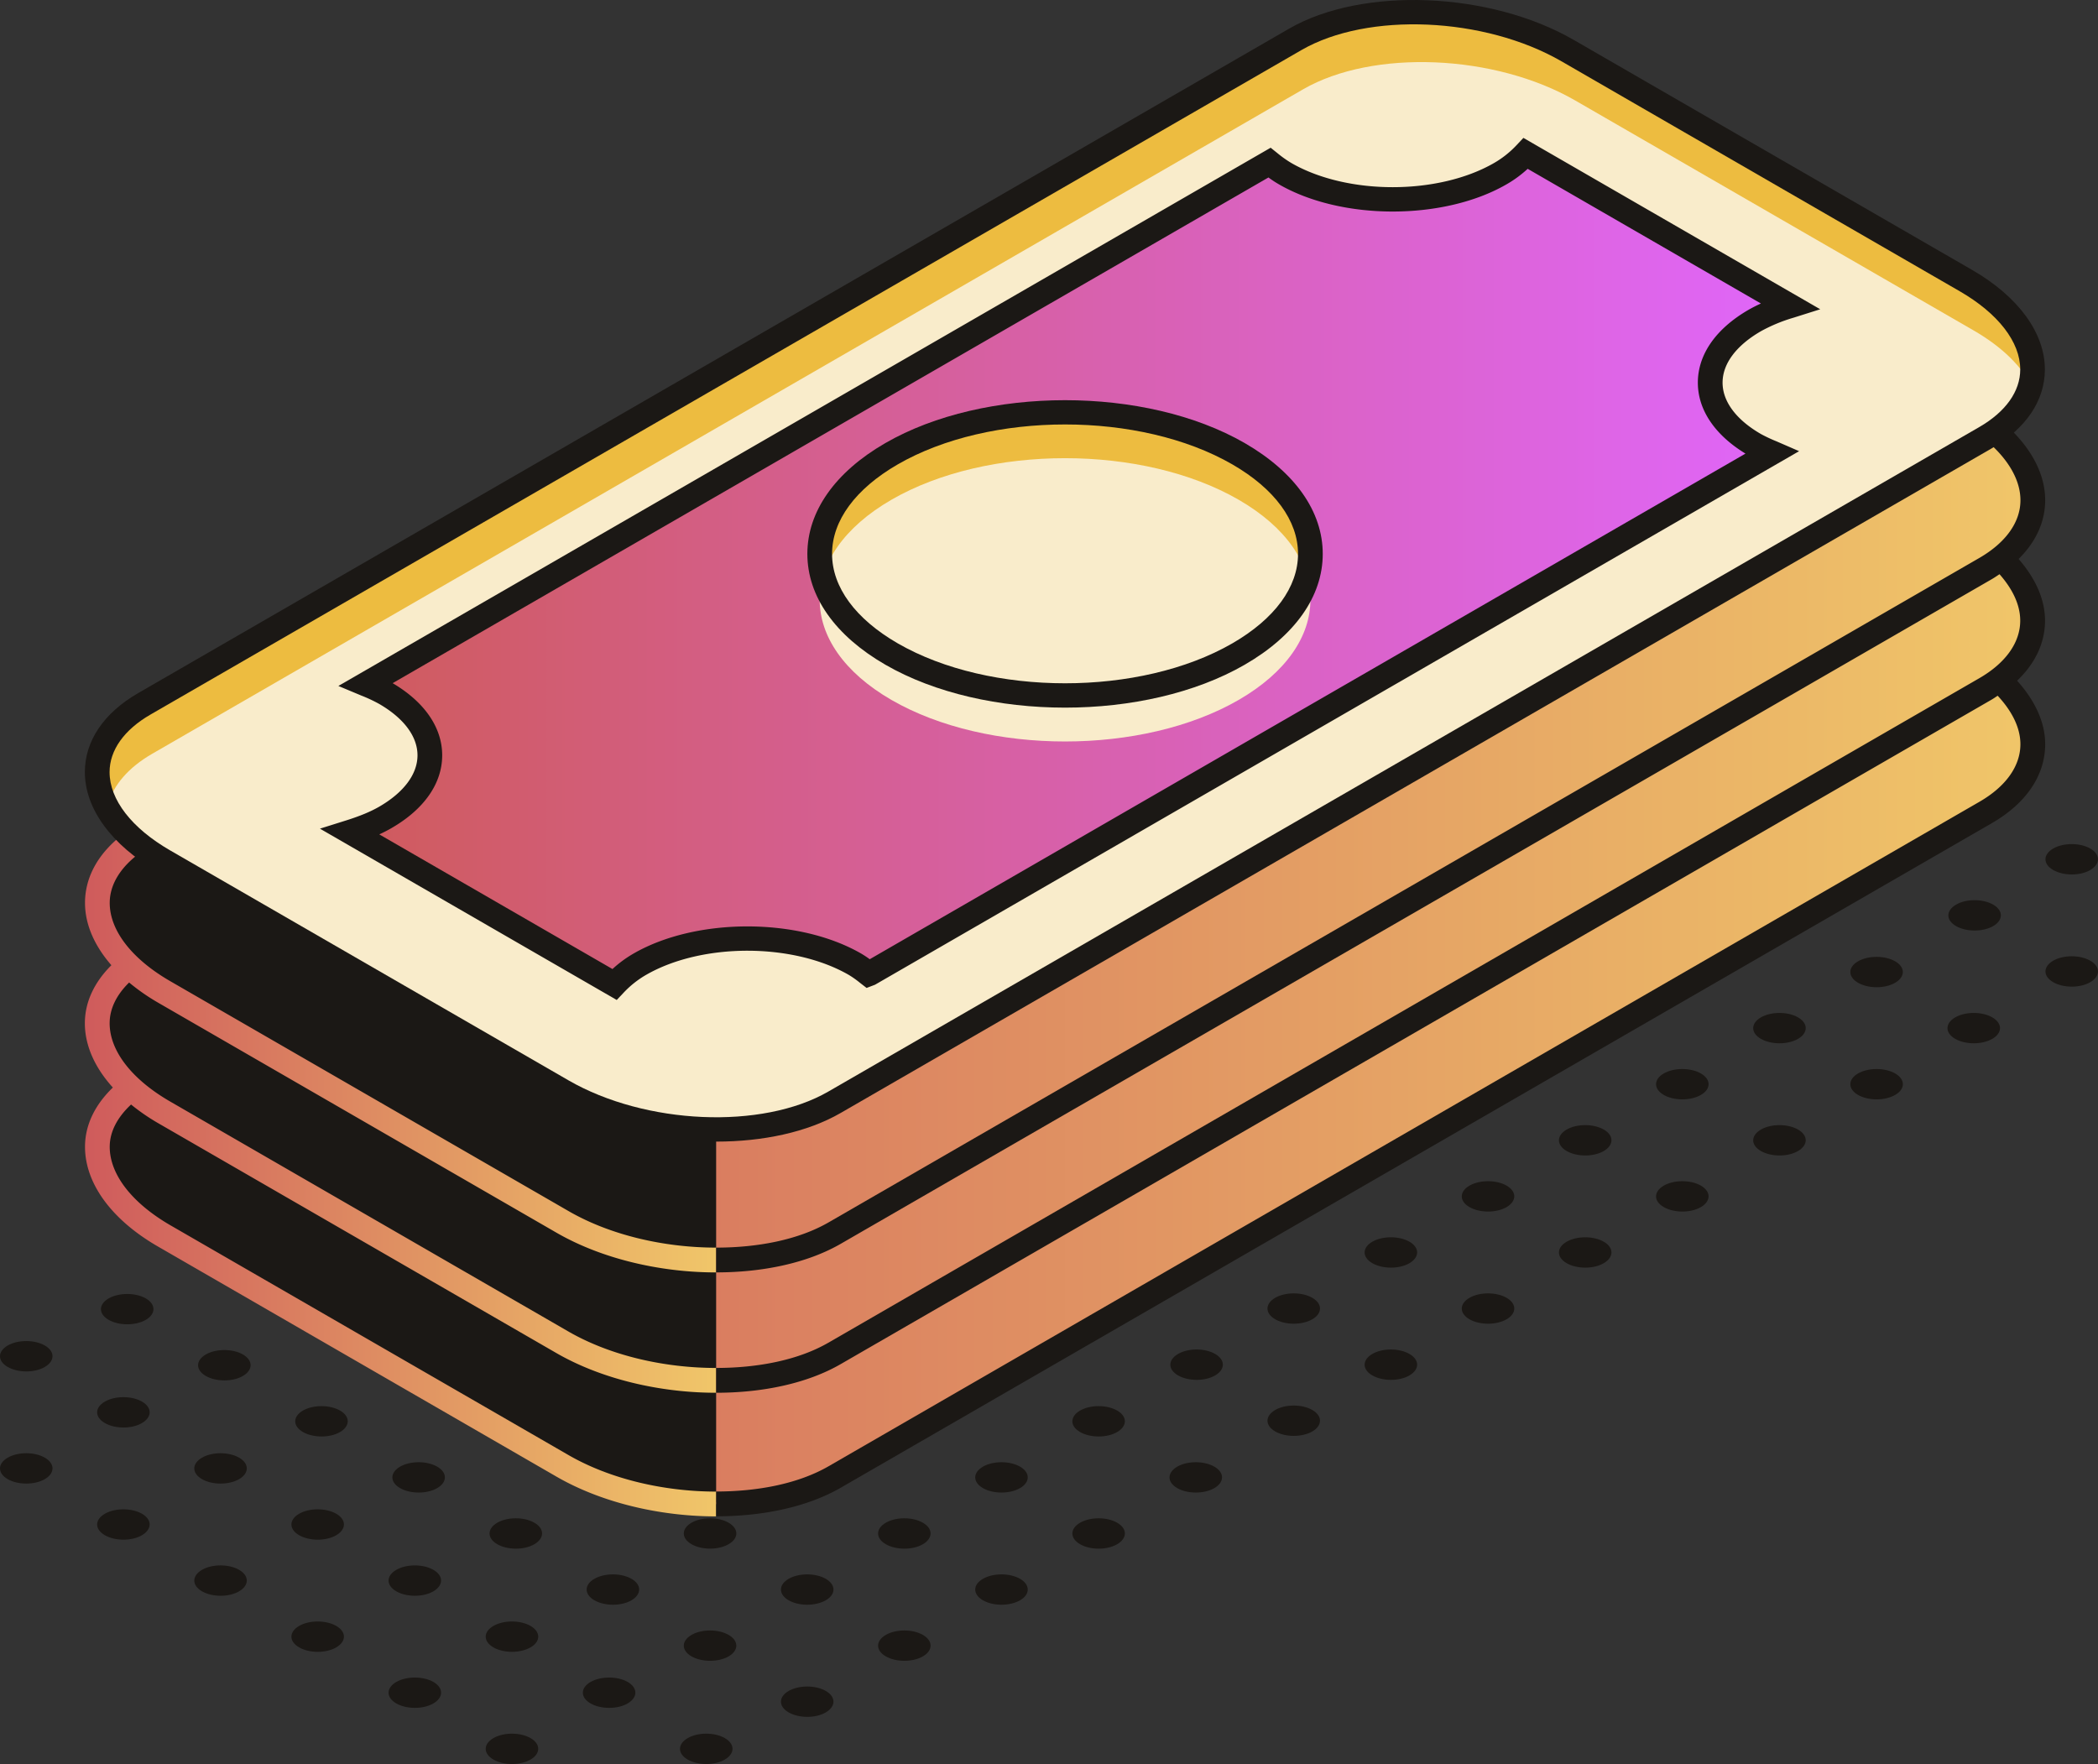<?xml version="1.0" encoding="UTF-8"?> <svg xmlns="http://www.w3.org/2000/svg" xmlns:xlink="http://www.w3.org/1999/xlink" viewBox="0 0 1400.78 1177.77"><rect x="0" y="0" width="1400.78" height="1177.77" fill="#333333" stroke="none"/> <defs> <style>.cls-1{fill:#1b1815;}.cls-2{fill:url(#Degradado_sin_nombre_27);}.cls-3{fill:url(#Degradado_sin_nombre_27-2);}.cls-4{fill:#edbc40;}.cls-5{fill:#f9eccb;}.cls-6{fill:url(#Degradado_sin_nombre_14);}</style> <linearGradient id="Degradado_sin_nombre_27" x1="64.95" y1="549.86" x2="1357.02" y2="549.86" gradientUnits="userSpaceOnUse"> <stop offset="0" stop-color="#cf5b5c"></stop> <stop offset="1" stop-color="#f0c669"></stop> </linearGradient> <linearGradient id="Degradado_sin_nombre_27-2" x1="56.66" y1="784.98" x2="478.15" y2="784.98" xlink:href="#Degradado_sin_nombre_27"></linearGradient> <linearGradient id="Degradado_sin_nombre_14" x1="233.98" y1="379.86" x2="1194.97" y2="379.86" gradientUnits="userSpaceOnUse"> <stop offset="0" stop-color="#cf5b5c"></stop> <stop offset="1" stop-color="#e066fa"></stop> </linearGradient> </defs> <g id="Слой_2" data-name="Слой 2"> <g id="PATTERN"> <g id="_3" data-name="3"> <path class="cls-1" d="M526.55,1129c-6.85,4-6.85,10.37,0,14.32s18,4,24.81,0,6.85-10.36,0-14.32S533.4,1125.08,526.55,1129Z"></path> <path class="cls-1" d="M461.69,1091.59c-6.85,4-6.85,10.36,0,14.32s18,3.95,24.81,0,6.85-10.37,0-14.32S468.54,1087.63,461.69,1091.59Z"></path> <path class="cls-1" d="M396.83,1054.14c-6.85,3.95-6.85,10.37,0,14.32s18,4,24.81,0,6.85-10.37,0-14.32S403.68,1050.18,396.83,1054.14Z"></path> <path class="cls-1" d="M332,1016.69c-6.85,4-6.85,10.37,0,14.33s18,4,24.81,0,6.85-10.37,0-14.33S338.82,1012.74,332,1016.69Z"></path> <path class="cls-1" d="M267.11,979.25c-6.85,4-6.85,10.36,0,14.32s18,3.95,24.81,0,6.85-10.37,0-14.32S274,975.29,267.11,979.25Z"></path> <path class="cls-1" d="M202.25,941.8c-6.85,4-6.85,10.37,0,14.32s18,4,24.81,0,6.85-10.37,0-14.32S209.1,937.85,202.25,941.8Z"></path> <path class="cls-1" d="M137.39,904.35c-6.85,4-6.85,10.37,0,14.33s18,4,24.81,0,6.85-10.37,0-14.33S144.24,900.4,137.39,904.35Z"></path> <path class="cls-1" d="M72.53,866.91c-6.85,4-6.85,10.36,0,14.32s18,3.95,24.81,0,6.85-10.37,0-14.32S79.38,863,72.53,866.91Z"></path> <path class="cls-1" d="M591.41,1091.59c-6.85,4-6.85,10.36,0,14.32s18,3.95,24.8,0,6.85-10.37,0-14.32S598.26,1087.63,591.41,1091.59Z"></path> <ellipse class="cls-1" cx="538.95" cy="1061.3" rx="17.54" ry="10.13"></ellipse> <ellipse class="cls-1" cx="474.09" cy="1023.85" rx="17.54" ry="10.13"></ellipse> <ellipse class="cls-1" cx="668.67" cy="1061.3" rx="17.54" ry="10.13"></ellipse> <path class="cls-1" d="M591.41,1016.69c-6.85,4-6.85,10.37,0,14.33s18,4,24.8,0,6.85-10.37,0-14.33S598.26,1012.74,591.41,1016.69Z"></path> <path class="cls-1" d="M721.12,1016.69c-6.84,4-6.84,10.37,0,14.33s18,4,24.81,0,6.85-10.37,0-14.33S728,1012.74,721.12,1016.69Z"></path> <path class="cls-1" d="M656.26,979.25c-6.84,4-6.84,10.36,0,14.32s18,3.95,24.81,0,6.85-10.37,0-14.32S663.12,975.29,656.26,979.25Z"></path> <path class="cls-1" d="M786,979.25c-6.86,4-6.86,10.36,0,14.32s18,3.95,24.8,0,6.85-10.37,0-14.32S792.83,975.29,786,979.25Z"></path> <path class="cls-1" d="M721.12,941.8c-6.84,4-6.84,10.37,0,14.32s18,4,24.81,0,6.85-10.36,0-14.32S728,937.85,721.12,941.8Z"></path> <path class="cls-1" d="M851.41,941.41c-6.86,4-6.86,10.36,0,14.32s18,3.95,24.8,0,6.85-10.37,0-14.32S858.26,937.45,851.41,941.41Z"></path> <path class="cls-1" d="M786.55,904c-6.85,4-6.85,10.37,0,14.32s18,4,24.8,0,6.85-10.36,0-14.32S793.39,900,786.55,904Z"></path> <path class="cls-1" d="M916.26,904c-6.85,4-6.85,10.37,0,14.32s18,4,24.81,0,6.85-10.36,0-14.32S923.11,900,916.26,904Z"></path> <path class="cls-1" d="M851.4,866.51c-6.85,4-6.85,10.37,0,14.33s18,3.95,24.81,0,6.85-10.37,0-14.32S858.26,862.56,851.4,866.51Z"></path> <path class="cls-1" d="M981.12,866.52c-6.85,4-6.85,10.36,0,14.32s18,3.95,24.81,0,6.85-10.37,0-14.32S988,862.56,981.12,866.52Z"></path> <path class="cls-1" d="M916.26,829.07c-6.85,3.95-6.85,10.37,0,14.32s18,4,24.81,0,6.85-10.37,0-14.32S923.11,825.11,916.26,829.07Z"></path> <path class="cls-1" d="M1046,829.07c-6.85,3.95-6.85,10.37,0,14.32s18,4,24.81,0,6.85-10.37,0-14.32S1052.83,825.11,1046,829.07Z"></path> <path class="cls-1" d="M981.12,791.62c-6.85,4-6.85,10.37,0,14.32s18,4,24.81,0,6.85-10.36,0-14.32S988,787.67,981.12,791.62Z"></path> <path class="cls-1" d="M1110.84,791.62c-6.85,4-6.85,10.37,0,14.32s18,4,24.81,0,6.85-10.36,0-14.32S1117.69,787.67,1110.84,791.62Z"></path> <path class="cls-1" d="M1046,754.18c-6.85,4-6.85,10.36,0,14.32s18,4,24.81,0,6.85-10.37,0-14.32S1052.83,750.22,1046,754.18Z"></path> <path class="cls-1" d="M1175.7,754.18c-6.85,4-6.85,10.36,0,14.32s18,4,24.81,0,6.85-10.37,0-14.32S1182.55,750.22,1175.7,754.18Z"></path> <ellipse class="cls-1" cx="1123.24" cy="723.89" rx="17.54" ry="10.13"></ellipse> <ellipse class="cls-1" cx="1252.96" cy="723.89" rx="17.54" ry="10.13"></ellipse> <path class="cls-1" d="M1175.7,679.28c-6.85,4-6.85,10.37,0,14.33s18,3.95,24.81,0,6.85-10.37,0-14.33S1182.55,675.33,1175.7,679.28Z"></path> <path class="cls-1" d="M1305.42,679.28c-6.85,4-6.85,10.37,0,14.33s17.95,3.95,24.8,0,6.85-10.37,0-14.33S1312.26,675.33,1305.42,679.28Z"></path> <path class="cls-1" d="M1240.56,641.84c-6.85,3.95-6.85,10.36,0,14.32s18,4,24.8,0,6.85-10.37,0-14.32S1247.41,637.88,1240.56,641.84Z"></path> <path class="cls-1" d="M1370.84,641.44c-6.85,4-6.85,10.37,0,14.33s18,4,24.8,0,6.85-10.37,0-14.33S1377.69,637.49,1370.84,641.44Z"></path> <path class="cls-1" d="M1306,604c-6.85,4-6.85,10.36,0,14.32s18,3.95,24.8,0,6.86-10.37,0-14.32S1312.83,600,1306,604Z"></path> <path class="cls-1" d="M1370.84,566.55c-6.86,4-6.85,10.37,0,14.32s18,4,24.8,0,6.85-10.37,0-14.32S1377.69,562.59,1370.84,566.55Z"></path> <path class="cls-1" d="M329.43,1160.49c-6.85,4-6.85,10.36,0,14.32s18,4,24.81,0,6.85-10.37,0-14.32S336.28,1156.53,329.43,1160.49Z"></path> <path class="cls-1" d="M264.57,1123c-6.85,4-6.85,10.37,0,14.32s18,4,24.81,0,6.85-10.37,0-14.32S271.42,1119.08,264.57,1123Z"></path> <path class="cls-1" d="M199.71,1085.59c-6.85,4-6.85,10.37,0,14.32s18,4,24.81,0,6.85-10.36,0-14.32S206.56,1081.64,199.71,1085.59Z"></path> <path class="cls-1" d="M134.85,1048.14c-6.84,4-6.84,10.37,0,14.33s18,4,24.81,0,6.85-10.37,0-14.33S141.7,1044.19,134.85,1048.14Z"></path> <path class="cls-1" d="M70,1010.7c-6.86,3.95-6.86,10.37,0,14.32s18,4,24.8,0,6.85-10.37,0-14.32S76.85,1006.74,70,1010.7Z"></path> <path class="cls-1" d="M5.14,973.25c-6.85,4-6.85,10.37,0,14.33s18,3.95,24.8,0,6.85-10.37,0-14.33S12,969.3,5.14,973.25Z"></path> <path class="cls-1" d="M459.15,1160.49c-6.85,4-6.85,10.36,0,14.32s18,4,24.81,0,6.85-10.37,0-14.32S466,1156.53,459.15,1160.49Z"></path> <path class="cls-1" d="M394.29,1123c-6.85,4-6.85,10.37,0,14.32s18,4,24.81,0,6.85-10.37,0-14.32S401.14,1119.09,394.29,1123Z"></path> <ellipse class="cls-1" cx="341.83" cy="1092.75" rx="17.54" ry="10.13"></ellipse> <path class="cls-1" d="M264.57,1048.15c-6.85,3.95-6.85,10.36,0,14.32s18,4,24.81,0,6.85-10.37,0-14.32S271.42,1044.19,264.57,1048.15Z"></path> <path class="cls-1" d="M199.71,1010.7c-6.85,3.95-6.85,10.37,0,14.32s18,4,24.81,0,6.85-10.37,0-14.32S206.56,1006.74,199.71,1010.7Z"></path> <path class="cls-1" d="M134.85,973.25c-6.84,4-6.84,10.37,0,14.33s18,3.95,24.81,0,6.85-10.37,0-14.33S141.7,969.3,134.85,973.25Z"></path> <path class="cls-1" d="M70,935.81c-6.86,4-6.86,10.36,0,14.32s18,4,24.8,0,6.85-10.37,0-14.32S76.85,931.85,70,935.81Z"></path> <path class="cls-1" d="M5.14,898.36c-6.85,4-6.85,10.37,0,14.32s18,4,24.8,0,6.85-10.36,0-14.32S12,894.4,5.14,898.36Z"></path> <path class="cls-2" d="M87.09,726.34c-28.78-26.63-29.84-58.94-1.22-81.57-30.6-29.35-28-65.29,10.5-87.52L864.86,113.56c46.59-26.9,128-23.53,181.79,7.53l265.94,153.55c49.33,28.48,58.21,70.31,23.45,97.81,27.9,26.75,28.14,59-1.22,81.29,32,29.57,29.87,66.18-9.18,88.73L557.15,986.15c-46.59,26.9-128,23.53-181.79-7.54L109.42,825.07C59.54,796.27,51,753.81,87.09,726.34Z"></path> <path class="cls-1" d="M87,725.28c-28.78-26.63-29.83-58.94-1.22-81.57-30.6-29.35-28-65.29,10.5-87.52l27.69-16L478.15,754.09v248.84c-35.76,0-73.41-8.37-102.86-25.38L109.34,824C59.46,795.22,50.89,752.76,87,725.28Z"></path> <path class="cls-3" d="M113.63,818l266,153.54c28.24,16.28,64.34,24.34,98.56,24.36v16.55c-37.22,0-76.34-9-106.81-26.64L105.39,832.22c-30.91-17.84-48.63-42.08-48.63-66.53,0-14.67,6.75-28.16,18.59-39.57-12.06-13.31-18.69-28.07-18.69-42.91,0-14.33,6.42-27.52,17.71-38.76-11.33-13-17.61-27.25-17.61-41.62,0-17.14,8.74-32.84,24.67-45.26a99.14,99.14,0,0,0,12.46,11.55c-13.13,9.53-20.63,21.2-20.63,33.73,0,18.36,14.71,37.41,40.37,52.23l266,153.54C407.83,824.9,443.93,833,478.15,833v16.56c-37.22,0-76.34-9-106.81-26.64L105.39,669.36A138.22,138.22,0,0,1,86.21,656c-8.31,8.14-13,17.39-13,27.21,0,18.36,14.71,37.41,40.37,52.23L379.49,889c28.27,16.29,64.41,24.35,98.66,24.35v16.56c-37.25,0-76.42-9-106.91-26.64L105.29,749.73a136.52,136.52,0,0,1-17.78-12.27c-9,8.4-14.25,18-14.25,28.25C73.26,784.08,88,803.12,113.63,818Z"></path> <path class="cls-1" d="M478.15,995.84c28.13,0,55-5.31,75-16.82l768.48-443.7c17.63-10.18,27.34-23.83,27.34-38.44,0-10.92-5.54-22-15.18-32.36-1.34.86-2.59,1.77-4,2.58L561.28,910.8c-22.21,12.83-51.94,19.11-83.06,19.11h-.07V913.34c28.09,0,54.93-5.31,74.88-16.81l768.48-443.7c17.63-10.18,27.34-23.83,27.34-38.45,0-10.42-5-21-13.83-31-1.69,1.12-3.34,2.27-5.16,3.32L561.38,830.43c-22.2,12.83-51.94,19.11-83.06,19.11h-.17V833c28.13,0,55-5.3,75-16.81l768.48-443.71C1339.24,362.27,1349,348.62,1349,334c0-13-7.53-26.37-21-38.34a79.19,79.19,0,0,0,13.31-10.05c15.52,14.68,24.2,31.47,24.2,48.39,0,14.46-6.26,27.88-17.74,39.21,11.19,12.87,17.64,26.93,17.64,41.16,0,14.85-6.57,28.61-18.64,40.11,11.87,13.2,18.74,27.7,18.74,42.39,0,20.75-12.65,39.49-35.59,52.71L561.38,993.29c-22.2,12.83-51.94,19.11-83.06,19.11h-.17Z"></path> <path class="cls-4" d="M557.15,736l768.49-443.69c46.6-26.9,40.75-73.89-13.05-104.95L1046.65,33.78C992.84,2.72,911.45-.66,864.86,26.24L96.37,469.93c-46.6,26.9-40.76,73.9,13,105l266,153.54C429.17,759.49,510.56,762.87,557.15,736Z"></path> <path class="cls-5" d="M101.58,503.3,870.06,59.62c46.6-26.91,128-23.53,181.79,7.53l266,153.54c19.35,11.18,32.39,24.41,39.12,38-3.78,12.58-13.46,24.28-29.54,33.56L558.9,736c-46.6,26.9-128,23.52-181.8-7.54L111.16,574.89c-19.35-11.17-32.39-24.41-39.12-38C75.81,524.28,85.5,512.58,101.58,503.3Z"></path> <path class="cls-1" d="M371.24,735.57,105.29,582c-30.9-17.84-48.63-42.09-48.63-66.53,0-20.75,12.64-39.47,35.58-52.7L860.73,19.12c48.79-28.18,134-24.82,190,7.52l265.94,153.55c30.91,17.83,48.64,42.08,48.64,66.5,0,20.76-12.65,39.49-35.59,52.72L561.28,743.11c-22.2,12.83-51.94,19.11-83,19.11C441,762.22,401.76,753.2,371.24,735.57Zm950.27-450.43c17.63-10.19,27.35-23.83,27.35-38.45,0-18.36-14.73-37.4-40.4-52.23L1042.52,40.91C991.08,11.22,913.23,7.87,869,33.39L100.49,477.08c-17.63,10.18-27.33,23.82-27.33,38.44,0,18.37,14.72,37.41,40.38,52.23l266,153.55C431,751,508.77,754.34,553,728.84Z"></path> <path class="cls-6" d="M257.24,545.77c39.68-22.91,39.68-60,0-82.95a107.29,107.29,0,0,0-12.74-6L847.62,108.59A80.42,80.42,0,0,0,858,116c39.67,22.91,104,22.91,143.68,0a72.83,72.83,0,0,0,16.95-13.52L1195,204.22a116.8,116.8,0,0,0-23.34,9.77c-39.67,22.9-39.68,60.05,0,82.95a108.84,108.84,0,0,0,11.31,5.33L580.08,650.33a81,81,0,0,0-9.24-6.52c-39.67-22.91-104-22.91-143.68,0a73.34,73.34,0,0,0-16.91,13.47L234,555.51A117.44,117.44,0,0,0,257.24,545.77Z"></path> <path class="cls-1" d="M213.62,553.27l17.89-5.62c9-2.86,15.87-5.71,21.6-9h0c16.53-9.56,25.64-21.76,25.64-34.35s-9.11-24.78-25.64-34.34a99.73,99.73,0,0,0-11.79-5.52L225.92,458,848.38,98.63l4.39,3.52a74.76,74.76,0,0,0,9.38,6.66c37.35,21.55,98.09,21.55,135.44,0a65.26,65.26,0,0,0,15.08-12l4.46-4.75,198.19,114.43-17.87,5.64a108.17,108.17,0,0,0-21.7,9c-16.53,9.55-25.63,21.74-25.63,34.35s9.1,24.77,25.61,34.31a101.61,101.61,0,0,0,10.49,4.92l15,6.52-617,356.25-5.62,2.14-4.39-3.4a66.23,66.23,0,0,0-7.47-5.29c-37.32-21.52-98.08-21.55-135.42,0a65.43,65.43,0,0,0-15.07,12l-4.47,4.73ZM575,636.68a63.11,63.11,0,0,1,5.7,3.77l584.71-337.59c-20.52-12.51-31.8-29.26-31.8-47.38,0-18.76,12-36,33.88-48.65,2.56-1.46,5.28-2.85,8.23-4.19L1020,112.72a78.29,78.29,0,0,1-14.14,10.36c-41.89,24.2-110,24.22-151.94,0a69.88,69.88,0,0,1-7-4.59L262.15,456.13c21.35,12.58,33.09,29.66,33.09,48.16,0,18.75-12,36-33.88,48.62h0c-2.54,1.47-5.23,2.85-8.13,4.18L408.94,647A79.15,79.15,0,0,1,423,636.66c20.95-12.08,48.44-18.12,76-18.12S554,624.58,575,636.68Z"></path> <path class="cls-4" d="M595.27,436.68c64,36.93,167.69,36.93,231.67,0s64-96.82,0-133.75-167.69-36.94-231.67,0S531.3,399.75,595.27,436.68Z"></path> <path class="cls-5" d="M595.27,467.37c64,36.93,167.69,36.93,231.67,0s64-96.82,0-133.75-167.69-36.94-231.67,0S531.3,430.44,595.27,467.37Z"></path> <path class="cls-1" d="M591.15,443.82h0c-33.61-19.4-52.1-45.69-52.1-74s18.49-54.62,52.1-74c66.16-38.17,173.75-38.17,239.91,0,33.61,19.41,52.1,45.7,52.1,74s-18.49,54.61-52.1,74c-33.08,19.09-76.52,28.65-119.95,28.65S624.23,462.91,591.15,443.82Zm8.25-133.76c-28.27,16.34-43.85,37.56-43.85,59.75s15.58,43.4,43.85,59.74c61.6,35.54,161.81,35.56,223.41,0,28.27-16.34,43.85-37.56,43.85-59.74s-15.58-43.41-43.85-59.75C792,292.29,751.56,283.4,711.11,283.4S630.2,292.29,599.4,310.06Z"></path> </g> </g> </g> </svg> 
